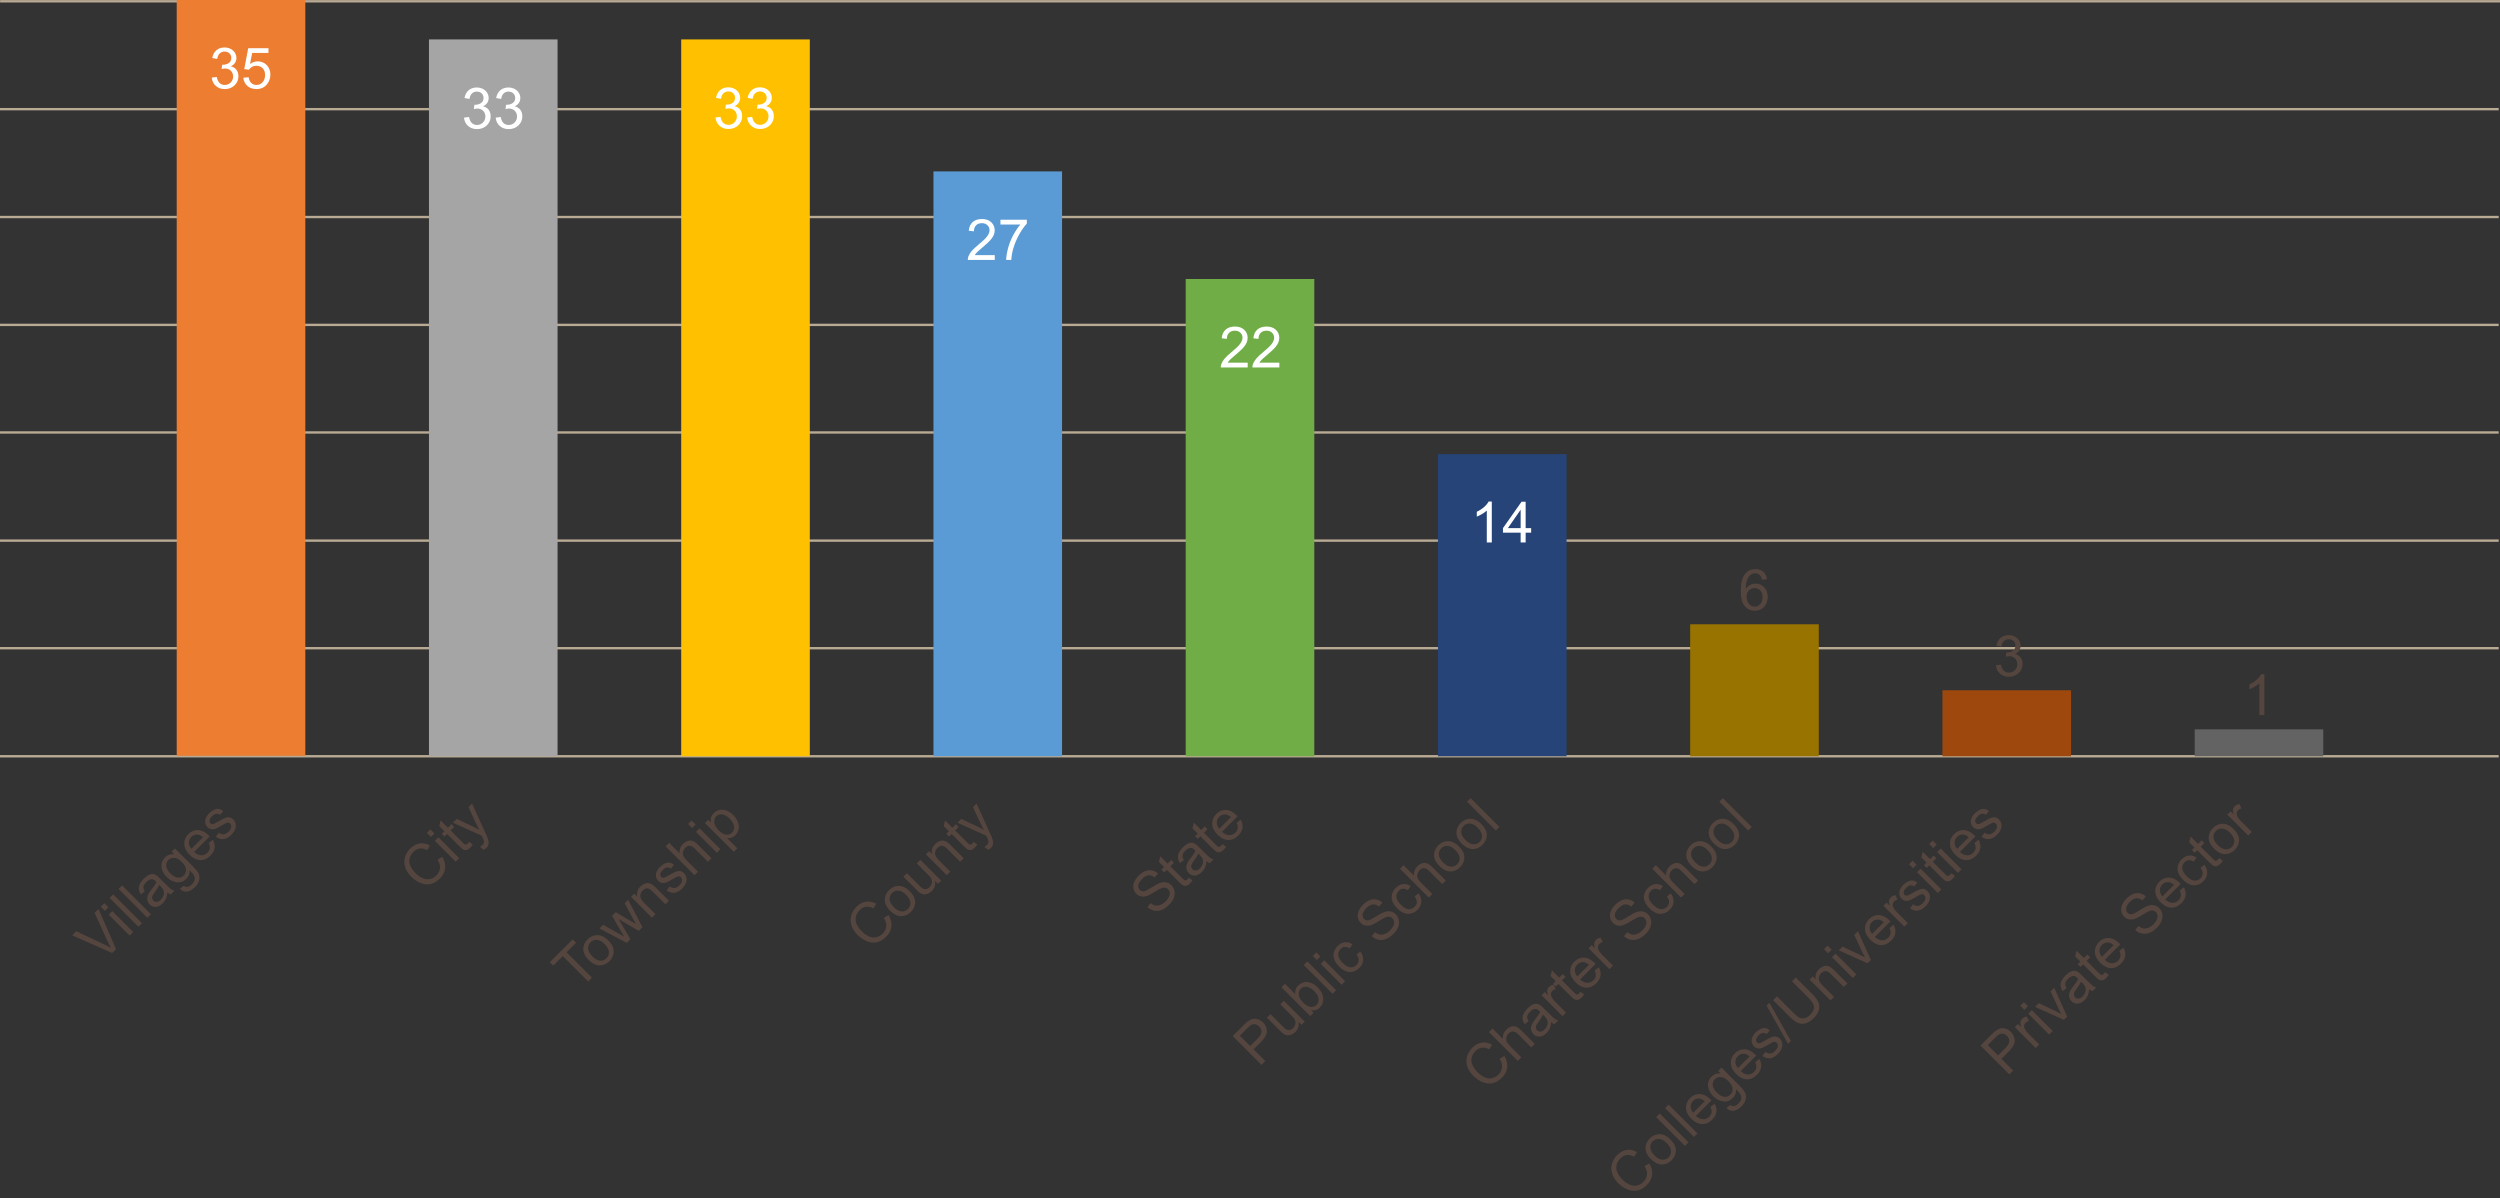 <?xml version="1.0" encoding="UTF-8"?>
<svg id="Layer_1" xmlns="http://www.w3.org/2000/svg" version="1.1" viewBox="0 0 527.044 252.663">
  <rect x="0" y="0" width="527.044" height="252.663" fill="#333333" stroke="none"/>
  <!-- Generator: Adobe Illustrator 29.2.1, SVG Export Plug-In . SVG Version: 2.1.0 Build 116)  -->
  <g id="BKG_Lines">
    <path d="M-.255,45.752h527.024M-.255,68.492h527.024M-.255,91.172h527.024M-.255,113.972h527.024M-.255,136.652h527.024M-.255,159.433h527.024" fill="none" stroke="#b9aa93" stroke-miterlimit="10" stroke-width=".5"/>
    <line x1="-.255" y1="23.012" x2="526.769" y2="23.012" fill="none" stroke="#b9aa93" stroke-miterlimit="10" stroke-width=".5"/>
    <line x1=".02" y1=".272" x2="527.044" y2=".272" fill="none" stroke="#b9aa93" stroke-miterlimit="10" stroke-width=".5"/>
  </g>
  <rect x="37.255" width="27.111" height="159.333" fill="#ed7d31"/>
  <rect x="87.045" y="54.846" width="27.111" height="104.586" display="none" fill="#ed7d31"/>
  <rect x="141.267" y="59.394" width="27.111" height="100.039" display="none" fill="#a5a5a5"/>
  <rect x="196.789" y="36.136" width="27.111" height="123.296" fill="#5b9bd5"/>
  <rect x="249.711" y="68.488" width="27.111" height="90.944" display="none" fill="#5b9bd5"/>
  <rect x="303.145" y="95.74" width="27.111" height="63.693" fill="#264478"/>
  <rect x="356.323" y="131.609" width="27.111" height="27.825" fill="#997300"/>
  <rect x="409.501" y="145.521" width="27.111" height="13.912" fill="#9e480e"/>
  <rect x="462.679" y="153.762" width="27.111" height="5.67" fill="#636363"/>
  <rect x="90.433" y="8.312" width="27.111" height="151.121" fill="#a5a5a5"/>
  <rect x="143.611" y="8.312" width="27.111" height="151.121" fill="#ffc000"/>
  <rect x="249.967" y="58.817" width="27.111" height="100.615" fill="#70ad47"/>
  <g>
    <path d="M92.234,181.234l1.007-.601c.491.829.692,1.635.601,2.419-.091.785-.453,1.493-1.086,2.126-.654.654-1.32,1.054-1.996,1.197-.678.144-1.375.07-2.094-.222-.721-.292-1.37-.727-1.95-1.307-.633-.633-1.063-1.305-1.292-2.018-.229-.712-.244-1.414-.043-2.104.203-.69.571-1.304,1.107-1.84.607-.607,1.273-.964,1.997-1.069s1.446.042,2.171.439l-.605.978c-.582-.301-1.109-.418-1.578-.352-.47.066-.907.302-1.313.708-.467.467-.745.969-.835,1.506s-.01,1.058.24,1.562c.25.504.575.957.976,1.357.517.517,1.043.893,1.579,1.127.535.235,1.058.289,1.566.162.508-.127.947-.375,1.317-.746.45-.45.701-.961.754-1.533.052-.572-.122-1.168-.522-1.79Z" fill="#55453f"/>
    <path d="M90.85,176.445l-.857-.857.746-.746.857.857-.746.746ZM96.066,181.661l-4.399-4.4.746-.746,4.399,4.4-.746.746Z" fill="#55453f"/>
    <path d="M98.909,177.485l.767.551c-.166.254-.332.464-.497.63-.271.271-.523.438-.759.501-.234.063-.451.056-.652-.023-.2-.079-.523-.342-.971-.79l-2.531-2.531-.547.547-.58-.58.547-.547-1.09-1.09.294-1.189,1.537,1.537.749-.75.58.58-.749.75,2.573,2.573c.212.212.361.336.449.371.086.034.178.04.273.017.095-.024.197-.091.309-.201.082-.083.182-.202.298-.356Z" fill="#55453f"/>
    <path d="M101.967,179.15l-.783-.617c.207-.119.371-.239.493-.36.166-.166.271-.326.315-.481.043-.154.048-.313.012-.476-.027-.122-.137-.382-.327-.783-.028-.055-.065-.138-.116-.249l-6.078-2.738.805-.804,3.463,1.632c.442.205.889.438,1.338.7-.256-.428-.488-.865-.695-1.309l-1.624-3.505.745-.746,2.801,6.148c.305.663.498,1.135.58,1.417.113.378.143.71.086.996s-.204.547-.441.785c-.145.144-.334.273-.572.389Z" fill="#55453f"/>
  </g>
  <g>
    <path d="M186.318,193.506l1.006-.601c.492.829.692,1.635.602,2.42-.092.784-.453,1.493-1.086,2.125-.654.655-1.32,1.054-1.997,1.197s-1.374.07-2.095-.221c-.719-.292-1.369-.728-1.949-1.308-.633-.633-1.062-1.305-1.293-2.018-.229-.712-.242-1.414-.041-2.105.202-.69.57-1.304,1.106-1.84.607-.607,1.273-.964,1.997-1.068.724-.105,1.447.041,2.172.439l-.605.978c-.584-.301-1.109-.418-1.579-.352s-.907.303-1.313.708c-.467.467-.744.969-.834,1.506-.091.538-.01,1.059.24,1.562s.574.956.975,1.356c.518.517,1.043.893,1.579,1.127.536.234,1.058.289,1.565.162.509-.127.948-.375,1.318-.746.45-.45.701-.961.754-1.533s-.121-1.168-.521-1.79Z" fill="#55453f"/>
    <path d="M187.668,192.015c-.814-.814-1.191-1.645-1.131-2.49.053-.704.352-1.328.896-1.873.604-.604,1.298-.901,2.077-.888.781.012,1.521.368,2.219,1.066.566.566.928,1.097,1.082,1.591.154.494.159.993.014,1.498-.145.504-.408.948-.793,1.332-.615.616-1.311.916-2.086.901s-1.533-.394-2.277-1.137ZM188.435,191.248c.562.563,1.107.863,1.635.897.525.035.975-.135,1.348-.508.371-.37.537-.819.502-1.347-.037-.527-.343-1.08-.92-1.657-.545-.544-1.08-.833-1.607-.866-.528-.033-.976.134-1.343.501-.373.373-.543.822-.51,1.347.033.525.331,1.069.896,1.632Z" fill="#55453f"/>
    <path d="M197.749,186.335l-.646-.646c.155.839-.062,1.554-.65,2.143-.259.259-.552.452-.876.578-.325.125-.617.168-.877.126-.26-.041-.521-.149-.783-.323-.176-.115-.424-.333-.741-.65l-2.726-2.726.746-.746,2.439,2.44c.39.39.667.637.833.742.243.149.497.204.761.164s.507-.172.73-.396.377-.491.458-.802c.081-.311.064-.605-.052-.884s-.361-.606-.737-.982l-2.357-2.357.745-.746,4.4,4.4-.667.667Z" fill="#55453f"/>
    <path d="M199.584,184.499l-4.399-4.4.671-.671.626.625c-.161-.806.064-1.515.675-2.125.266-.265.557-.461.875-.588.317-.127.608-.168.874-.125.265.044.526.151.782.319.166.111.422.338.768.684l2.705,2.706-.746.746-2.677-2.677c-.304-.304-.56-.502-.769-.594-.209-.093-.432-.11-.669-.052-.237.059-.456.187-.654.386-.317.317-.491.692-.521,1.125-.029.433.238.931.803,1.494l2.402,2.403-.746.746Z" fill="#55453f"/>
    <path d="M205.264,177.485l.767.551c-.166.254-.332.464-.497.63-.271.271-.523.438-.759.501-.234.063-.451.056-.652-.023-.2-.079-.523-.342-.971-.79l-2.531-2.531-.547.547-.58-.58.547-.547-1.09-1.09.294-1.189,1.537,1.537.749-.75.58.58-.749.75,2.573,2.573c.212.212.361.336.449.371.086.034.178.04.273.017.095-.024.197-.091.309-.201.082-.083.182-.202.298-.356Z" fill="#55453f"/>
    <path d="M208.322,179.15l-.783-.617c.207-.119.371-.239.493-.36.166-.166.271-.326.315-.481.043-.154.048-.313.012-.476-.027-.122-.137-.382-.327-.783-.028-.055-.065-.138-.116-.249l-6.078-2.738.805-.804,3.463,1.632c.442.205.889.438,1.338.7-.256-.428-.488-.865-.695-1.309l-1.624-3.505.745-.746,2.801,6.148c.305.663.498,1.135.58,1.417.113.378.143.71.086.996s-.204.547-.441.785c-.145.144-.334.273-.572.389Z" fill="#55453f"/>
  </g>
  <g>
    <path d="M241.884,191.219l.691-.824c.34.268.674.433.998.497.326.063.688.017,1.084-.139.396-.156.768-.407,1.113-.752.307-.307.531-.623.676-.949.143-.326.193-.626.148-.899s-.16-.504-.348-.692c-.191-.191-.412-.302-.666-.333-.252-.032-.555.031-.904.188-.227.099-.686.361-1.377.785-.693.424-1.209.688-1.553.793-.441.138-.846.166-1.215.083-.367-.083-.689-.264-.969-.543-.307-.306-.506-.68-.598-1.121-.094-.44-.041-.897.154-1.369.198-.473.499-.914.909-1.322.449-.45.92-.774,1.408-.973.488-.199.967-.25,1.434-.153s.885.316,1.256.659l-.713.829c-.426-.343-.855-.493-1.291-.45s-.887.297-1.354.764c-.486.486-.75.93-.795,1.331-.043.4.059.726.311.978.219.218.477.319.775.302.295-.014.844-.273,1.645-.779s1.379-.824,1.732-.957c.516-.19.984-.245,1.402-.164s.791.285,1.117.611c.322.323.535.721.635,1.191.102.471.059.959-.131,1.464-.188.505-.498.975-.932,1.409-.549.55-1.09.93-1.621,1.142-.533.211-1.064.262-1.598.151-.533-.111-1.008-.363-1.426-.758Z" fill="#55453f"/>
    <path d="M250.634,185.038l.768.551c-.166.254-.332.464-.498.63-.27.271-.523.438-.758.501s-.453.056-.652-.023c-.201-.079-.525-.342-.973-.789l-2.531-2.531-.547.547-.58-.58.547-.547-1.09-1.09.295-1.189,1.537,1.537.75-.75.58.58-.75.75,2.572,2.573c.213.212.363.336.451.371.086.035.178.04.273.017.094-.023.197-.09.307-.201.084-.083.184-.202.299-.356Z" fill="#55453f"/>
    <path d="M254.359,181.562c-.041.511-.141.943-.299,1.295-.16.352-.385.675-.678.967-.484.483-.973.737-1.469.76s-.928-.149-1.295-.516c-.215-.215-.363-.461-.443-.737s-.096-.548-.043-.814c.051-.267.146-.527.291-.781.107-.185.291-.443.551-.774.531-.674.889-1.203,1.074-1.587-.1-.105-.164-.171-.191-.199-.303-.304-.588-.447-.854-.431-.359.022-.727.221-1.102.597-.352.351-.549.671-.594.961-.043.29.051.631.283,1.023l-.828.63c-.248-.378-.391-.74-.43-1.083-.041-.344.031-.711.215-1.102s.465-.775.844-1.154c.375-.375.725-.637,1.047-.783.324-.146.607-.208.854-.184.244.023.49.115.738.275.152.102.395.319.725.651l.994.994c.693.693,1.148,1.116,1.363,1.268.217.152.455.265.717.34l-.777.779c-.232-.078-.463-.208-.693-.394ZM252.633,179.958c-.16.381-.473.881-.938,1.5-.262.351-.428.617-.5.8-.072.182-.09.361-.053.536.037.176.121.328.252.458.197.199.439.289.723.271.281-.018.568-.172.859-.462.287-.287.479-.605.578-.955.098-.35.09-.686-.023-1.009-.088-.249-.297-.537-.625-.866l-.273-.273Z" fill="#55453f"/>
    <path d="M257.713,177.961l.766.551c-.166.254-.332.464-.498.63-.27.271-.523.438-.758.501-.234.063-.451.056-.652-.023-.201-.079-.523-.342-.971-.789l-2.531-2.531-.547.547-.58-.58.547-.547-1.09-1.09.293-1.189,1.537,1.537.75-.75.58.58-.75.75,2.574,2.573c.211.212.361.336.449.371.086.034.178.04.273.017.094-.024.197-.091.309-.201.082-.083.182-.202.299-.356Z" fill="#55453f"/>
    <path d="M260.703,173.47l.865-.675c.33.572.453,1.146.373,1.724s-.375,1.122-.887,1.633c-.643.644-1.352.956-2.125.936s-1.518-.387-2.232-1.102c-.74-.74-1.125-1.505-1.152-2.295-.027-.79.262-1.489.871-2.097.588-.588,1.268-.869,2.041-.841s1.523.405,2.25,1.131c.045.044.109.112.195.204l-3.281,3.281c.512.456,1.018.689,1.52.7.504.011.939-.167,1.307-.535.273-.273.434-.579.484-.916.049-.337-.027-.72-.229-1.148ZM257.049,174.713l2.457-2.457c-.402-.337-.775-.521-1.115-.551-.523-.049-.975.115-1.354.493-.344.343-.516.746-.521,1.208-.004.463.174.898.533,1.307Z" fill="#55453f"/>
  </g>
  <g>
    <path d="M123.992,206.914l-5.357-5.357-2.002,2.001-.716-.716,4.814-4.814.716.716-2.009,2.009,5.357,5.357-.804.804Z" fill="#55453f"/>
    <path d="M124.116,202.389c-.814-.814-1.192-1.645-1.132-2.49.053-.704.352-1.329.896-1.873.604-.605,1.298-.901,2.078-.889.78.012,1.521.368,2.219,1.066.566.566.927,1.097,1.081,1.591.154.494.16.993.015,1.498s-.409.948-.794,1.333c-.615.616-1.311.916-2.086.9-.774-.015-1.533-.394-2.276-1.137ZM124.883,201.623c.563.563,1.107.863,1.635.897.525.035.976-.135,1.348-.507.371-.371.537-.819.502-1.347-.036-.527-.342-1.08-.92-1.657-.544-.544-1.08-.833-1.607-.865-.527-.034-.975.133-1.343.501-.372.373-.542.822-.509,1.346.033.525.331,1.069.895,1.632Z" fill="#55453f"/>
    <path d="M132.125,198.781l-5.746-3.053.771-.771,3.239,1.839,1.206.684c-.036-.058-.263-.437-.68-1.136l-1.876-3.277.766-.767,3.211,1.894,1.061.621-.596-1.102-1.79-3.298.726-.725,3.023,5.776-.774.774-3.335-1.935-.92-.58,2.494,4.276-.779.779Z" fill="#55453f"/>
    <path d="M137.441,193.465l-4.4-4.4.671-.671.626.625c-.16-.807.064-1.515.675-2.125.265-.265.558-.461.874-.588.318-.127.609-.168.875-.125.265.044.525.151.783.319.165.111.421.338.766.684l2.706,2.706-.746.746-2.677-2.677c-.304-.304-.56-.502-.768-.594-.209-.093-.432-.11-.67-.052-.237.059-.455.187-.654.386-.318.318-.491.692-.52,1.125-.029.433.238.931.801,1.494l2.403,2.403-.745.746Z" fill="#55453f"/>
    <path d="M140.549,187.731l.621-.853c.337.254.679.365,1.025.333s.689-.218,1.029-.557c.343-.343.527-.667.553-.972.027-.305-.055-.552-.242-.739-.168-.168-.374-.228-.617-.178-.168.036-.507.206-1.015.51-.685.409-1.185.668-1.495.779-.312.11-.613.131-.9.062-.287-.069-.538-.211-.754-.427-.195-.196-.332-.422-.41-.679-.077-.257-.094-.518-.049-.783.029-.202.115-.432.256-.692.142-.26.326-.504.556-.733.345-.345.698-.599,1.058-.76.361-.162.689-.22.982-.174.295.045.607.187.939.425l-.631.828c-.26-.193-.532-.274-.818-.242-.285.032-.573.193-.863.483-.342.342-.53.644-.563.903s.026.465.179.617c.096.097.213.153.352.17.141.019.303-.01.484-.087.103-.046.386-.203.85-.468.668-.386,1.152-.639,1.45-.758s.593-.152.883-.1c.29.053.562.206.816.46.249.249.409.555.484.92s.035.743-.118,1.137c-.152.394-.402.763-.748,1.108-.571.572-1.126.888-1.663.951-.538.062-1.081-.099-1.63-.483Z" fill="#55453f"/>
    <path d="M146.402,184.503l-6.074-6.074.746-.746,2.18,2.179c-.055-.751.182-1.392.713-1.922.326-.326.672-.545,1.042-.657.368-.112.718-.106,1.048.017s.711.4,1.141.831l2.789,2.789-.746.746-2.788-2.789c-.372-.373-.726-.563-1.057-.571-.331-.009-.646.135-.94.431-.221.221-.371.486-.451.795-.08.31-.064.604.049.883.114.279.344.591.688.936l2.407,2.407-.746.746Z" fill="#55453f"/>
    <path d="M145.91,174.564l-.857-.857.745-.746.857.857-.745.746ZM151.126,179.78l-4.399-4.4.745-.746,4.399,4.4-.745.746Z" fill="#55453f"/>
    <path d="M154.693,179.585l-6.086-6.086.68-.68.571.572c-.063-.384-.051-.732.039-1.046s.278-.614.565-.901c.375-.375.804-.61,1.285-.705.48-.094.97-.038,1.469.168.498.206.957.519,1.377.938.449.45.775.937.974,1.458s.24,1.033.124,1.533c-.115.5-.344.92-.684,1.26-.248.249-.523.419-.826.512-.303.092-.598.122-.885.089l2.142,2.142-.745.746ZM151.507,175.048c.566.566,1.1.87,1.599.912.501.042.914-.101,1.24-.427.331-.332.475-.755.431-1.272-.045-.517-.36-1.069-.949-1.657-.561-.561-1.096-.865-1.605-.914-.51-.048-.925.088-1.245.408-.318.318-.45.747-.397,1.289.052.542.362,1.095.928,1.661Z" fill="#55453f"/>
  </g>
  <g>
    <path d="M316.141,223.217l1.006-.601c.492.829.692,1.635.602,2.42-.092.784-.453,1.493-1.086,2.125-.654.655-1.32,1.054-1.997,1.197s-1.374.07-2.095-.221c-.719-.292-1.369-.728-1.949-1.308-.633-.633-1.062-1.305-1.293-2.018-.229-.712-.242-1.414-.041-2.105.202-.69.57-1.304,1.106-1.84.607-.607,1.273-.964,1.997-1.068.724-.105,1.447.041,2.172.439l-.605.978c-.584-.301-1.109-.418-1.579-.352s-.907.303-1.313.708c-.467.467-.744.969-.834,1.506s-.01,1.059.24,1.562.574.956.975,1.356c.518.517,1.043.893,1.579,1.127.536.234,1.058.289,1.566.161.508-.127.947-.375,1.317-.745.45-.45.701-.961.754-1.533.053-.572-.121-1.168-.521-1.79Z" fill="#55453f"/>
    <path d="M319.969,223.648l-6.074-6.074.746-.746,2.18,2.179c-.056-.751.182-1.392.712-1.922.326-.326.673-.545,1.042-.657.369-.112.719-.106,1.049.017s.71.4,1.141.831l2.789,2.789-.746.746-2.789-2.789c-.372-.373-.725-.563-1.056-.572-.331-.008-.646.135-.94.431-.221.221-.371.486-.452.795-.08.31-.063.604.05.883.113.279.343.591.688.936l2.408,2.407-.746.746Z" fill="#55453f"/>
    <path d="M327.016,215.515c-.041.511-.141.943-.3,1.295s-.385.675-.677.967c-.484.483-.974.737-1.47.76-.495.023-.927-.149-1.294-.516-.216-.215-.363-.461-.443-.737s-.096-.548-.044-.814c.051-.267.148-.527.292-.781.107-.185.291-.443.551-.775.531-.674.889-1.203,1.073-1.586-.099-.105-.163-.171-.19-.199-.304-.304-.588-.448-.854-.431-.359.022-.727.221-1.102.596-.352.351-.549.671-.593.961-.044.291.05.631.281,1.023l-.828.63c-.247-.378-.39-.74-.429-1.083-.041-.344.031-.711.215-1.102.184-.391.465-.775.844-1.154.375-.375.725-.637,1.047-.783.324-.146.607-.208.853-.184.244.023.491.115.739.275.152.102.395.319.726.65l.994.994c.693.693,1.147,1.116,1.362,1.268.216.152.455.265.717.34l-.778.779c-.231-.078-.462-.208-.692-.394ZM325.289,213.912c-.159.381-.472.881-.937,1.5-.262.351-.429.618-.501.8-.071.182-.089.361-.052.536s.121.328.251.458c.198.199.439.289.723.271.283-.019.569-.172.86-.462.287-.287.479-.605.577-.955.099-.35.091-.686-.022-1.009-.088-.249-.297-.537-.626-.866l-.273-.273Z" fill="#55453f"/>
    <path d="M329.399,214.218l-4.4-4.4.672-.671.667.667c-.142-.483-.188-.847-.144-1.092.046-.244.156-.454.33-.627.251-.251.586-.427,1.006-.526l.436.949c-.289.075-.526.203-.709.385-.162.163-.26.359-.292.586-.031.228.013.457.131.686.183.348.431.68.745.995l2.305,2.304-.746.746Z" fill="#55453f"/>
    <path d="M333.194,209.089l.767.551c-.165.254-.331.464-.497.63-.271.271-.523.438-.758.501-.235.063-.453.056-.652-.023-.201-.079-.525-.342-.973-.789l-2.531-2.531-.547.547-.58-.58.547-.547-1.09-1.09.295-1.189,1.537,1.537.75-.75.58.58-.75.75,2.572,2.573c.213.212.363.336.449.371.088.034.179.04.273.017.096-.024.199-.091.309-.201.084-.083.183-.202.299-.356Z" fill="#55453f"/>
    <path d="M336.186,204.598l.865-.675c.328.572.453,1.146.373,1.724s-.375,1.122-.887,1.632c-.644.644-1.352.956-2.125.937s-1.518-.387-2.233-1.102c-.74-.74-1.124-1.505-1.151-2.295s.262-1.489.869-2.097c.589-.588,1.27-.869,2.043-.841.773.028,1.523.405,2.25,1.131.044.044.109.112.195.203l-3.282,3.282c.511.456,1.019.689,1.521.7.503.011.938-.167,1.305-.535.273-.273.436-.579.485-.916.05-.337-.026-.72-.228-1.148ZM332.532,205.841l2.457-2.457c-.404-.337-.775-.521-1.115-.551-.525-.049-.977.115-1.354.493-.343.343-.517.746-.521,1.208-.004.463.174.898.533,1.307Z" fill="#55453f"/>
    <path d="M339.301,204.316l-4.4-4.4.672-.671.666.667c-.141-.483-.188-.848-.143-1.092.046-.244.156-.454.33-.627.251-.251.586-.427,1.006-.526l.436.949c-.29.075-.526.203-.709.385-.162.163-.26.359-.292.586-.032.228.013.457.131.686.183.348.431.68.745.995l2.305,2.304-.746.746Z" fill="#55453f"/>
    <path d="M342.363,197.351l.692-.824c.34.268.672.433.998.497.326.063.688.017,1.084-.139s.768-.407,1.112-.752c.307-.307.531-.623.675-.949.145-.326.193-.626.149-.899-.044-.274-.16-.505-.348-.692-.19-.191-.413-.301-.665-.333-.253-.032-.555.031-.906.188-.227.1-.686.361-1.377.786-.691.423-1.209.688-1.552.793-.442.138-.847.166-1.214.083-.367-.083-.69-.264-.97-.543-.306-.306-.506-.68-.599-1.121-.092-.44-.04-.897.156-1.369.195-.473.498-.913.906-1.322.451-.45.92-.774,1.409-.973s.967-.25,1.434-.153.886.316,1.255.659l-.712.829c-.426-.343-.856-.493-1.291-.449-.435.042-.886.297-1.353.764-.486.486-.752.93-.795,1.33-.045.4.059.726.311.978.218.218.477.319.774.302.296-.013.844-.273,1.646-.779.801-.505,1.377-.824,1.73-.957.518-.19.984-.245,1.403-.164s.79.286,1.116.611c.323.323.535.72.637,1.191.101.471.057.959-.131,1.465-.188.505-.499.975-.933,1.409-.55.549-1.091.93-1.622,1.142-.531.211-1.064.261-1.598.151s-1.008-.363-1.425-.758Z" fill="#55453f"/>
    <path d="M351.412,188.982l.829-.638c.426.586.615,1.187.571,1.802-.044.616-.306,1.165-.787,1.646-.603.602-1.282.889-2.043.861-.759-.028-1.507-.409-2.241-1.144-.475-.475-.812-.969-1.011-1.483-.199-.514-.227-1.021-.083-1.521s.404-.939.783-1.317c.479-.478.989-.748,1.535-.81.545-.062,1.083.086,1.613.445l-.613.837c-.364-.226-.709-.327-1.033-.3s-.611.164-.859.413c-.376.375-.547.815-.512,1.319.034.504.343,1.047.926,1.63.591.591,1.134.907,1.629.949.494.041.924-.12,1.288-.485.292-.292.447-.627.464-1.002s-.135-.776-.456-1.202Z" fill="#55453f"/>
    <path d="M354.395,189.222l-6.074-6.074.746-.746,2.18,2.179c-.056-.751.182-1.392.712-1.922.326-.326.673-.545,1.042-.657.369-.112.719-.106,1.049.017s.71.4,1.141.831l2.789,2.789-.746.746-2.789-2.789c-.372-.373-.725-.563-1.056-.572s-.646.135-.94.431c-.221.221-.371.486-.452.795-.079.309-.063.604.05.882.113.279.343.591.688.937l2.408,2.407-.746.746Z" fill="#55453f"/>
    <path d="M356.636,182.581c-.814-.814-1.192-1.645-1.131-2.49.053-.704.351-1.328.896-1.873.604-.604,1.297-.901,2.077-.888.78.012,1.521.368,2.219,1.066.566.566.927,1.097,1.081,1.591.154.494.16.993.015,1.498s-.409.948-.793,1.332c-.616.616-1.312.917-2.087.901-.774-.015-1.533-.394-2.276-1.137ZM357.403,181.814c.563.563,1.107.863,1.635.897.525.035.976-.135,1.349-.508.37-.37.536-.819.501-1.347-.036-.527-.342-1.08-.92-1.657-.544-.544-1.08-.833-1.607-.866s-.975.134-1.342.501c-.373.373-.543.822-.51,1.347.033.525.331,1.069.895,1.632Z" fill="#55453f"/>
    <path d="M361.356,177.861c-.814-.814-1.192-1.645-1.132-2.49.053-.704.351-1.329.896-1.873.604-.605,1.297-.901,2.078-.889.779.012,1.52.368,2.219,1.066.566.566.926,1.097,1.081,1.591.154.494.159.993.015,1.498-.146.504-.41.948-.794,1.333-.616.616-1.312.916-2.087.901-.773-.016-1.533-.395-2.275-1.138ZM362.122,177.095c.563.563,1.108.862,1.635.897s.977-.135,1.349-.507c.37-.37.537-.819.501-1.347-.035-.527-.342-1.08-.92-1.657-.543-.544-1.079-.833-1.607-.865-.527-.034-.975.133-1.342.501-.373.373-.543.822-.51,1.346.033.525.331,1.069.895,1.633Z" fill="#55453f"/>
    <path d="M368.536,175.082l-6.074-6.074.746-.746,6.074,6.074-.746.746Z" fill="#55453f"/>
  </g>
  <g>
    <path d="M23.64,200.91l-8.428-3.72.87-.87,5.991,2.833c.48.227.918.452,1.312.676-.236-.426-.459-.866-.666-1.322l-2.771-6.053.82-.82,3.695,8.452-.824.824Z" fill="#55453f"/>
    <path d="M22.103,192.015l-.857-.857.745-.746.857.857-.745.746ZM27.319,197.231l-4.399-4.4.745-.746,4.399,4.4-.745.746Z" fill="#55453f"/>
    <path d="M29.183,195.367l-6.074-6.074.746-.746,6.074,6.074-.746.746Z" fill="#55453f"/>
    <path d="M31.068,193.482l-6.073-6.074.745-.746,6.074,6.074-.746.746Z" fill="#55453f"/>
    <path d="M35.299,188.166c-.041.511-.141.943-.301,1.295-.158.352-.384.674-.677.967-.483.483-.974.737-1.469.76-.496.023-.928-.148-1.295-.516-.216-.215-.363-.461-.443-.737s-.095-.548-.044-.814c.052-.267.148-.527.293-.781.107-.185.291-.443.551-.775.53-.674.889-1.203,1.073-1.587-.1-.104-.163-.171-.19-.199-.305-.304-.589-.448-.854-.431-.359.022-.727.221-1.103.596-.351.351-.548.671-.593.961-.043.29.051.631.281,1.023l-.828.63c-.246-.379-.389-.74-.429-1.083-.04-.344.032-.711.216-1.103.184-.391.465-.775.843-1.153.376-.376.726-.637,1.048-.784.324-.146.607-.208.852-.184.245.023.491.115.74.275.151.103.394.319.725.651l.994.994c.693.693,1.148,1.116,1.363,1.268.216.152.455.266.717.34l-.779.779c-.231-.078-.462-.208-.691-.394ZM33.571,186.562c-.16.382-.472.881-.937,1.5-.262.351-.43.618-.501.8s-.089.361-.052.537c.037.175.121.328.25.458.199.199.439.289.724.271.282-.018.569-.172.859-.462.287-.287.479-.606.578-.955s.091-.686-.022-1.009c-.088-.249-.297-.537-.626-.866l-.273-.273Z" fill="#55453f"/>
    <path d="M37.918,187.362l.832-.618c.254.193.502.272.742.236.322-.047.645-.23.965-.551.346-.345.543-.681.593-1.006.05-.326-.017-.646-.198-.961-.114-.191-.415-.528-.904-1.011.059.709-.156,1.308-.642,1.793-.604.605-1.292.855-2.06.75-.768-.104-1.457-.462-2.067-1.073-.419-.419-.731-.883-.935-1.39-.203-.507-.256-1.001-.161-1.483s.337-.917.728-1.307c.52-.52,1.156-.737,1.914-.655l-.53-.53.688-.688,3.804,3.803c.685.685,1.1,1.24,1.247,1.666.146.425.151.873.015,1.34-.138.468-.427.923-.869,1.365-.524.525-1.066.831-1.625.918-.561.087-1.071-.113-1.535-.599ZM35.891,184.101c.577.577,1.112.884,1.607.92.494.036.915-.119,1.26-.464.343-.342.498-.762.466-1.258-.031-.496-.329-1.025-.893-1.589-.539-.539-1.064-.825-1.576-.86-.514-.034-.938.117-1.275.454-.33.331-.478.748-.44,1.25.037.501.321,1.017.852,1.547Z" fill="#55453f"/>
    <path d="M44.004,177.712l.865-.675c.329.572.453,1.146.373,1.724s-.375,1.122-.886,1.632c-.644.644-1.353.956-2.126.937s-1.518-.387-2.232-1.102c-.74-.74-1.125-1.505-1.152-2.295s.262-1.489.87-2.097c.589-.588,1.269-.869,2.042-.841.773.028,1.523.405,2.25,1.131.045.044.109.112.195.203l-3.281,3.282c.511.456,1.018.689,1.52.7.504.011.938-.167,1.306-.535.273-.273.435-.579.485-.916.049-.337-.027-.72-.229-1.148ZM40.349,178.956l2.457-2.457c-.403-.337-.775-.521-1.115-.551-.524-.049-.976.115-1.354.493-.344.343-.517.746-.521,1.208-.004.463.174.898.533,1.307Z" fill="#55453f"/>
    <path d="M45.515,176.407l.622-.853c.337.254.679.365,1.025.333.347-.031.69-.217,1.03-.557.342-.342.526-.667.553-.972.025-.305-.055-.552-.242-.739-.169-.168-.375-.228-.618-.178-.169.036-.507.206-1.015.51-.686.409-1.184.668-1.496.779-.312.11-.611.131-.898.062s-.539-.211-.755-.427c-.196-.196-.333-.422-.409-.679-.078-.257-.095-.518-.051-.783.031-.202.117-.433.258-.692.141-.259.326-.504.555-.733.346-.345.698-.599,1.059-.761.36-.161.688-.219.982-.173.294.045.606.187.938.425l-.629.828c-.26-.193-.533-.274-.818-.242-.286.032-.574.193-.864.483-.343.342-.53.644-.563.903-.033.26.026.465.178.617.098.097.215.153.354.17.141.02.302-.009.484-.087.102-.047.385-.203.849-.468.669-.387,1.151-.639,1.45-.758.299-.119.593-.152.883-.099s.562.206.816.46c.248.249.41.555.484.92s.035.743-.117,1.137c-.154.394-.403.763-.748,1.108-.572.572-1.127.888-1.664.951-.537.062-1.08-.099-1.631-.483Z" fill="#55453f"/>
  </g>
  <g>
    <path d="M265.942,224.498l-6.074-6.074,2.291-2.291c.404-.403.73-.692.982-.867.348-.249.693-.404,1.033-.465.342-.062.699-.03,1.073.099.374.128.712.343,1.013.644.518.517.789,1.118.818,1.805.029.686-.385,1.459-1.244,2.318l-1.559,1.558,2.47,2.469-.804.804ZM263.559,220.508l1.57-1.57c.52-.52.792-.985.816-1.396.025-.412-.138-.792-.488-1.144-.254-.254-.537-.407-.846-.459-.31-.053-.598-.003-.865.149-.172.099-.439.331-.805.696l-1.554,1.554,2.171,2.171Z" fill="#55453f"/>
    <path d="M274.39,216.049l-.646-.646c.154.84-.062,1.554-.65,2.143-.26.26-.552.452-.876.578-.325.125-.617.168-.877.126s-.521-.149-.783-.323c-.176-.116-.424-.333-.741-.65l-2.726-2.726.745-.746,2.44,2.44c.389.39.666.637.833.742.243.149.496.204.76.164.265-.041.507-.172.731-.396.224-.224.377-.491.457-.802.082-.311.064-.605-.051-.885-.116-.279-.362-.606-.738-.981l-2.357-2.357.746-.746,4.4,4.4-.667.667Z" fill="#55453f"/>
    <path d="M276.913,213.526l-.691.692-6.074-6.074.746-.746,2.166,2.167c-.08-.71.125-1.309.614-1.798.271-.271.581-.472.933-.605.351-.132.703-.178,1.056-.136.354.041.714.157,1.081.348.367.19.711.444,1.028.762.754.754,1.149,1.523,1.188,2.308.039.784-.203,1.438-.725,1.96-.52.519-1.144.71-1.873.571l.551.551ZM274.672,211.301c.528.528.981.837,1.358.928.619.149,1.129.023,1.529-.377.326-.326.467-.749.421-1.27-.046-.521-.349-1.062-.909-1.622-.574-.575-1.113-.884-1.613-.93-.502-.045-.914.093-1.237.417-.326.326-.466.75-.421,1.27s.336,1.049.872,1.584Z" fill="#55453f"/>
    <path d="M280.928,209.512l-6.074-6.074.746-.746,6.074,6.074-.746.746Z" fill="#55453f"/>
    <path d="M277.618,202.389l-.857-.857.746-.746.857.857-.746.746ZM282.835,207.606l-4.4-4.4.746-.746,4.399,4.4-.745.746Z" fill="#55453f"/>
    <path d="M285.974,201.242l.829-.638c.426.586.615,1.187.571,1.802-.044.616-.306,1.165-.786,1.645-.604.603-1.283.89-2.044.862-.759-.028-1.507-.409-2.241-1.144-.475-.475-.812-.969-1.011-1.483-.199-.514-.227-1.021-.083-1.521s.404-.939.783-1.317c.479-.478.989-.748,1.535-.81.545-.062,1.083.086,1.613.445l-.613.837c-.364-.226-.709-.327-1.033-.3s-.611.164-.859.413c-.376.375-.547.815-.512,1.319.034.504.343,1.047.926,1.63.591.591,1.134.907,1.629.949.494.041.924-.12,1.288-.485.292-.292.447-.627.464-1.002s-.135-.776-.456-1.202Z" fill="#55453f"/>
    <path d="M289.185,197.351l.692-.824c.34.268.672.433.998.497.326.063.688.017,1.084-.139s.768-.407,1.112-.752c.307-.307.531-.623.675-.949.145-.326.193-.626.149-.899-.044-.274-.16-.505-.348-.692-.19-.191-.413-.301-.665-.333-.253-.032-.555.031-.906.188-.227.1-.686.361-1.377.786-.691.423-1.209.688-1.552.793-.442.138-.847.166-1.214.083-.367-.083-.69-.264-.97-.543-.306-.306-.506-.68-.599-1.121-.092-.44-.04-.897.156-1.369.195-.473.498-.913.906-1.322.451-.45.92-.774,1.409-.973s.967-.25,1.434-.153.886.316,1.255.659l-.712.829c-.426-.343-.856-.493-1.291-.449-.435.042-.886.297-1.353.764-.486.486-.752.93-.795,1.33-.045.4.059.726.311.978.218.218.477.319.774.302.296-.013.844-.273,1.646-.779.801-.505,1.377-.824,1.73-.957.518-.19.984-.245,1.403-.164s.79.286,1.116.611c.323.323.535.72.637,1.191.101.471.057.959-.131,1.465-.188.505-.499.975-.933,1.409-.55.549-1.091.93-1.622,1.142-.531.211-1.064.261-1.598.151s-1.008-.363-1.425-.758Z" fill="#55453f"/>
    <path d="M298.234,188.982l.829-.638c.426.586.615,1.187.571,1.802-.044.616-.306,1.165-.787,1.646-.603.602-1.282.889-2.043.861-.759-.028-1.507-.409-2.241-1.144-.475-.475-.812-.969-1.011-1.483-.199-.514-.227-1.021-.083-1.521s.404-.939.783-1.317c.479-.478.989-.748,1.535-.81.545-.062,1.083.086,1.613.445l-.613.837c-.364-.226-.709-.327-1.033-.3s-.611.164-.859.413c-.376.375-.547.815-.512,1.319.034.504.343,1.047.926,1.63.591.591,1.134.907,1.629.949.494.041.924-.12,1.288-.485.292-.292.447-.627.464-1.002s-.135-.776-.456-1.202Z" fill="#55453f"/>
    <path d="M301.218,189.222l-6.074-6.074.746-.746,2.18,2.179c-.056-.751.182-1.392.712-1.922.326-.326.673-.545,1.042-.657.369-.112.719-.106,1.049.017s.71.4,1.141.831l2.789,2.789-.746.746-2.789-2.789c-.372-.373-.725-.563-1.056-.572s-.646.135-.94.431c-.221.221-.371.486-.452.795-.079.309-.063.604.05.882.113.279.343.591.688.937l2.408,2.407-.746.746Z" fill="#55453f"/>
    <path d="M303.459,182.581c-.814-.814-1.192-1.645-1.131-2.49.053-.704.351-1.328.896-1.873.604-.604,1.297-.901,2.077-.888.78.012,1.521.368,2.219,1.066.566.566.927,1.097,1.081,1.591.154.494.16.993.015,1.498s-.409.948-.793,1.332c-.616.616-1.312.917-2.087.901-.774-.015-1.533-.394-2.276-1.137ZM304.225,181.814c.563.563,1.107.863,1.635.897.525.035.976-.135,1.349-.508.37-.37.536-.819.501-1.347-.036-.527-.342-1.08-.92-1.657-.544-.544-1.08-.833-1.607-.866s-.975.134-1.342.501c-.373.373-.543.822-.51,1.347.033.525.331,1.069.895,1.632Z" fill="#55453f"/>
    <path d="M308.178,177.861c-.814-.814-1.192-1.645-1.132-2.49.053-.704.351-1.329.896-1.873.604-.605,1.297-.901,2.078-.889.779.012,1.52.368,2.219,1.066.566.566.926,1.097,1.081,1.591.154.494.159.993.015,1.498-.146.504-.41.948-.794,1.333-.616.616-1.312.916-2.087.901-.773-.016-1.533-.395-2.275-1.138ZM308.944,177.095c.563.563,1.108.862,1.635.897s.977-.135,1.349-.507c.37-.37.537-.819.501-1.347-.035-.527-.342-1.08-.92-1.657-.543-.544-1.079-.833-1.607-.865-.527-.034-.975.133-1.342.501-.373.373-.543.822-.51,1.346.033.525.331,1.069.895,1.633Z" fill="#55453f"/>
    <path d="M315.358,175.082l-6.074-6.074.746-.746,6.074,6.074-.746.746Z" fill="#55453f"/>
  </g>
  <g>
    <path d="M346.689,245.848l1.007-.601c.491.829.692,1.635.601,2.419-.091.785-.453,1.493-1.085,2.125-.655.655-1.321,1.054-1.997,1.198-.678.144-1.375.07-2.094-.222-.721-.292-1.37-.727-1.95-1.307-.633-.633-1.063-1.305-1.292-2.018-.229-.712-.244-1.414-.043-2.104.203-.69.571-1.304,1.107-1.84.607-.607,1.273-.964,1.997-1.069s1.446.042,2.171.439l-.605.978c-.582-.301-1.109-.418-1.578-.352-.47.066-.907.302-1.313.708-.467.467-.745.969-.835,1.506s-.01,1.058.24,1.562c.25.504.575.957.976,1.357.517.517,1.043.893,1.579,1.127.535.235,1.058.289,1.566.162.508-.127.947-.375,1.317-.746.45-.45.701-.961.754-1.533.052-.572-.122-1.168-.522-1.79Z" fill="#55453f"/>
    <path d="M348.04,244.356c-.814-.814-1.192-1.645-1.131-2.49.053-.704.351-1.329.896-1.873.604-.605,1.297-.901,2.078-.889.779.012,1.52.368,2.218,1.067.566.566.927,1.097,1.081,1.591.155.494.16.993.016,1.497-.146.504-.41.949-.794,1.333-.616.616-1.312.916-2.087.901-.774-.015-1.533-.394-2.276-1.137ZM348.806,243.589c.563.563,1.108.862,1.635.897.526.034.976-.135,1.349-.508.37-.37.537-.819.501-1.347-.035-.528-.342-1.08-.92-1.657-.544-.544-1.08-.833-1.607-.866-.527-.034-.975.134-1.342.501-.373.373-.543.822-.51,1.347s.331,1.069.895,1.632Z" fill="#55453f"/>
    <path d="M355.22,241.576l-6.074-6.074.746-.746,6.074,6.074-.746.746Z" fill="#55453f"/>
    <path d="M357.105,239.69l-6.073-6.074.745-.746,6.074,6.074-.746.746Z" fill="#55453f"/>
    <path d="M360.602,233.36l.866-.675c.328.572.453,1.146.373,1.724s-.376,1.122-.887,1.632c-.644.644-1.352.956-2.126.937-.773-.02-1.518-.387-2.233-1.102-.74-.74-1.124-1.505-1.151-2.295s.263-1.489.87-2.097c.588-.588,1.27-.869,2.043-.841.773.028,1.523.405,2.249,1.131.044.044.109.112.195.203l-3.282,3.282c.512.456,1.019.689,1.521.7.502.011.938-.167,1.305-.535.273-.273.436-.579.484-.916.05-.337-.025-.72-.228-1.148ZM356.948,234.603l2.457-2.457c-.403-.337-.774-.521-1.114-.551-.525-.05-.977.115-1.355.493-.342.343-.516.745-.52,1.208-.004.463.173.898.532,1.308Z" fill="#55453f"/>
    <path d="M363.955,233.571l.832-.618c.254.193.502.272.742.236.322-.047.645-.23.965-.551.346-.345.543-.681.593-1.007.05-.326-.017-.646-.198-.961-.114-.191-.415-.528-.904-1.011.059.71-.156,1.308-.643,1.794-.604.605-1.291.854-2.059.75-.768-.104-1.457-.462-2.067-1.073-.419-.419-.731-.883-.935-1.39s-.257-1.001-.161-1.483c.095-.482.337-.917.728-1.307.519-.519,1.156-.737,1.914-.654l-.531-.53.688-.688,3.804,3.803c.685.685,1.1,1.24,1.246,1.666.146.425.152.872.016,1.34-.138.468-.427.923-.869,1.365-.524.525-1.066.831-1.625.918-.561.087-1.072-.112-1.535-.599ZM361.927,230.311c.578.577,1.113.884,1.608.919.494.036.914-.118,1.26-.464.343-.342.497-.761.466-1.257s-.33-1.025-.893-1.589c-.539-.539-1.064-.826-1.577-.86-.513-.035-.937.117-1.274.454-.331.332-.479.748-.44,1.25.037.501.321,1.017.851,1.547Z" fill="#55453f"/>
    <path d="M370.041,223.921l.865-.675c.329.572.453,1.146.373,1.724s-.375,1.122-.887,1.633c-.643.644-1.352.956-2.125.936s-1.518-.387-2.232-1.102c-.74-.74-1.125-1.505-1.152-2.295-.027-.79.262-1.489.869-2.096.589-.588,1.27-.869,2.043-.841s1.523.405,2.25,1.131c.045.044.109.112.195.204l-3.281,3.281c.51.456,1.018.689,1.52.7.503.011.938-.167,1.306-.535.273-.273.435-.579.485-.916.049-.337-.027-.72-.229-1.148ZM366.386,225.165l2.457-2.457c-.403-.337-.775-.521-1.115-.552-.524-.049-.977.115-1.354.494-.343.342-.516.745-.521,1.208-.004.463.174.898.533,1.307Z" fill="#55453f"/>
    <path d="M371.552,222.616l.622-.853c.337.254.679.365,1.024.333.348-.032.691-.218,1.03-.557.343-.343.526-.667.554-.972.025-.305-.055-.552-.242-.739-.169-.168-.375-.228-.618-.178-.169.036-.507.206-1.015.51-.686.409-1.184.668-1.496.779s-.611.131-.898.062c-.287-.069-.539-.211-.755-.427-.196-.196-.333-.422-.409-.679-.078-.257-.095-.518-.051-.783.03-.202.116-.432.257-.692.142-.259.326-.504.556-.733.346-.345.698-.599,1.059-.76s.688-.219.982-.174c.294.045.606.187.938.425l-.629.828c-.26-.193-.533-.274-.818-.242-.286.032-.574.193-.864.483-.343.342-.53.644-.563.903s.026.465.178.617c.098.097.215.153.353.17.142.019.303-.01.485-.087.102-.046.385-.203.849-.468.669-.386,1.151-.639,1.45-.758s.592-.152.883-.1c.29.053.562.206.816.46.248.249.41.555.484.92s.035.743-.117,1.137c-.154.394-.403.763-.748,1.108-.572.572-1.127.888-1.664.951-.537.062-1.081-.099-1.631-.483Z" fill="#55453f"/>
    <path d="M376.951,220.052l-4.52-8.042.596-.597,4.525,8.038-.602.601Z" fill="#55453f"/>
    <path d="M377.772,206.877l.804-.804,3.51,3.509c.609.61,1.025,1.165,1.246,1.662.221.497.264,1.039.129,1.624s-.496,1.171-1.082,1.756c-.568.569-1.133.937-1.689,1.103-.559.166-1.101.14-1.627-.077-.525-.217-1.111-.647-1.754-1.291l-3.51-3.509.804-.804,3.505,3.505c.527.528.966.867,1.314,1.019.348.152.708.176,1.082.072.375-.103.734-.328,1.08-.673.591-.591.879-1.146.861-1.666-.017-.52-.406-1.161-1.168-1.923l-3.505-3.505Z" fill="#55453f"/>
    <path d="M385.892,210.904l-4.4-4.4.672-.671.625.625c-.16-.807.065-1.515.676-2.125.266-.265.557-.461.875-.588.316-.127.608-.168.873-.124.266.044.527.15.783.319.166.11.422.338.767.684l2.706,2.706-.746.746-2.677-2.677c-.304-.304-.56-.501-.769-.594s-.432-.11-.67-.052c-.236.058-.455.187-.654.386-.316.317-.49.692-.52,1.125s.238.93.803,1.494l2.402,2.403-.746.746Z" fill="#55453f"/>
    <path d="M385.399,200.964l-.857-.857.746-.746.857.857-.746.746ZM390.615,206.181l-4.399-4.4.746-.746,4.399,4.4-.746.746Z" fill="#55453f"/>
    <path d="M393.718,203.077l-6.073-2.726.787-.787,3.579,1.69c.387.183.776.384,1.169.605-.165-.298-.353-.669-.56-1.114l-1.707-3.663.768-.767,2.733,6.066-.696.696Z" fill="#55453f"/>
    <path d="M398.335,195.628l.866-.675c.328.572.453,1.146.373,1.724s-.376,1.122-.887,1.633c-.645.644-1.353.956-2.126.936s-1.518-.387-2.233-1.102c-.74-.74-1.124-1.505-1.151-2.295-.028-.79.263-1.489.87-2.096.588-.588,1.269-.869,2.042-.841.774.028,1.524.405,2.25,1.131.044.044.109.112.194.204l-3.281,3.281c.512.456,1.018.689,1.521.7.502.011.938-.167,1.305-.535.273-.273.436-.579.484-.916.05-.337-.025-.72-.228-1.148ZM394.68,196.871l2.456-2.457c-.402-.337-.774-.521-1.114-.551-.524-.05-.976.115-1.354.493-.342.342-.516.745-.52,1.208-.004.463.173.898.532,1.307Z" fill="#55453f"/>
    <path d="M401.45,195.346l-4.399-4.4.671-.671.667.667c-.141-.483-.188-.848-.143-1.092.045-.244.154-.453.329-.627.251-.251.587-.427,1.007-.526l.435.949c-.29.075-.526.203-.708.385-.163.163-.26.358-.293.586-.031.228.013.457.131.686.183.348.432.679.746.994l2.304,2.304-.746.746Z" fill="#55453f"/>
    <path d="M402.672,191.497l.623-.854c.336.254.678.365,1.024.333s.69-.218,1.03-.557c.342-.343.526-.667.553-.972.026-.305-.055-.552-.242-.739-.168-.168-.375-.228-.617-.178-.169.036-.508.206-1.016.51-.685.409-1.184.668-1.496.779-.312.11-.611.13-.898.062-.287-.069-.539-.211-.754-.427-.196-.196-.333-.422-.41-.679-.078-.257-.094-.518-.05-.783.03-.202.116-.432.257-.692.141-.259.326-.504.555-.733.346-.345.699-.599,1.059-.76.361-.162.688-.219.982-.174s.607.187.938.425l-.63.828c-.26-.193-.533-.274-.818-.242s-.574.193-.863.483c-.343.342-.531.644-.564.903s.026.465.178.617c.098.097.215.153.354.17.141.019.303-.01.484-.087.102-.046.385-.203.85-.468.668-.386,1.151-.639,1.449-.758.299-.119.593-.152.883-.1.291.053.562.206.816.46.248.249.41.555.484.919.075.365.035.743-.117,1.138-.154.394-.402.763-.748,1.108-.572.572-1.127.889-1.664.951s-1.08-.099-1.631-.482Z" fill="#55453f"/>
    <path d="M403.314,183.049l-.857-.857.746-.746.857.857-.746.746ZM408.531,188.265l-4.4-4.4.746-.746,4.4,4.4-.746.746Z" fill="#55453f"/>
    <path d="M411.373,184.089l.767.551c-.165.254-.331.464-.497.63-.271.271-.523.438-.758.501-.235.063-.453.056-.652-.023-.201-.079-.525-.342-.973-.789l-2.531-2.531-.547.547-.58-.58.547-.547-1.09-1.09.295-1.189,1.537,1.537.75-.75.58.58-.75.75,2.572,2.573c.213.212.363.336.45.371s.178.04.273.017c.095-.023.198-.09.309-.201.083-.083.183-.202.298-.356Z" fill="#55453f"/>
    <path d="M407.557,178.806l-.857-.857.745-.746.857.857-.745.746ZM412.773,184.023l-4.399-4.4.745-.746,4.4,4.4-.746.746Z" fill="#55453f"/>
    <path d="M416.25,177.712l.865-.675c.329.572.453,1.146.373,1.724s-.375,1.122-.886,1.632c-.644.644-1.353.956-2.126.937s-1.518-.387-2.232-1.102c-.74-.74-1.125-1.505-1.152-2.295s.262-1.489.87-2.097c.589-.588,1.269-.869,2.042-.841.773.028,1.523.405,2.25,1.131.045.044.109.112.195.203l-3.281,3.282c.511.456,1.018.689,1.52.7.504.011.938-.167,1.306-.535.273-.273.435-.579.485-.916.049-.337-.027-.72-.229-1.148ZM412.595,178.956l2.457-2.457c-.403-.337-.775-.521-1.115-.551-.524-.049-.976.115-1.354.493-.344.343-.517.746-.521,1.208-.004.463.174.898.533,1.307Z" fill="#55453f"/>
    <path d="M417.761,176.407l.622-.853c.337.254.679.365,1.025.333.347-.031.69-.217,1.03-.557.342-.342.526-.667.553-.972.025-.305-.055-.552-.242-.739-.169-.168-.375-.228-.618-.178-.169.036-.507.206-1.015.51-.686.409-1.184.668-1.496.779-.312.11-.611.131-.898.062s-.539-.211-.755-.427c-.196-.196-.333-.422-.409-.679-.078-.257-.095-.518-.051-.783.031-.202.117-.433.258-.692.141-.259.326-.504.555-.733.346-.345.698-.599,1.059-.761.36-.161.688-.219.982-.173.294.045.606.187.938.425l-.629.828c-.26-.193-.533-.274-.818-.242-.286.032-.574.193-.864.483-.343.342-.53.644-.563.903-.033.26.026.465.178.617.098.097.215.153.354.17.141.02.302-.009.484-.087.102-.047.385-.203.849-.468.669-.387,1.151-.639,1.45-.758.299-.119.593-.152.883-.099s.562.206.816.46c.248.249.41.555.484.92s.035.743-.117,1.137c-.154.394-.403.763-.748,1.108-.572.572-1.127.888-1.664.951-.537.062-1.08-.099-1.631-.483Z" fill="#55453f"/>
  </g>
  <g>
    <path d="M423.599,226.493l-6.074-6.074,2.292-2.292c.403-.403.729-.692.981-.866.348-.249.693-.404,1.034-.466.341-.062.698-.029,1.073.099.373.129.711.344,1.012.645.518.517.79,1.118.818,1.805.029.686-.385,1.459-1.244,2.318l-1.559,1.558,2.47,2.469-.804.804ZM421.217,222.503l1.57-1.57c.52-.52.792-.985.816-1.396.025-.412-.138-.792-.488-1.144-.254-.254-.536-.408-.846-.46-.309-.053-.598-.002-.865.149-.172.099-.439.331-.805.696l-1.554,1.554,2.171,2.171Z" fill="#55453f"/>
    <path d="M429.156,220.937l-4.4-4.4.672-.671.666.667c-.141-.483-.188-.847-.143-1.092.045-.244.155-.454.329-.627.251-.251.587-.427,1.007-.526l.436.949c-.29.075-.527.203-.709.385-.163.163-.26.359-.293.586-.031.228.013.457.131.686.183.348.432.68.746.995l2.304,2.304-.745.746Z" fill="#55453f"/>
    <path d="M426.777,212.883l-.857-.857.746-.746.857.857-.746.746ZM431.994,218.099l-4.4-4.4.746-.746,4.4,4.4-.746.746Z" fill="#55453f"/>
    <path d="M435.097,214.996l-6.074-2.726.787-.787,3.58,1.69c.387.183.775.384,1.168.605-.166-.298-.352-.669-.56-1.114l-1.706-3.663.766-.766,2.734,6.065-.695.696Z" fill="#55453f"/>
    <path d="M440.445,208.561c-.041.511-.141.943-.299,1.295-.16.353-.385.675-.678.968-.484.483-.974.737-1.469.76-.496.023-.928-.148-1.295-.516-.216-.215-.363-.461-.443-.737s-.096-.548-.044-.814c.052-.267.148-.527.292-.781.107-.185.292-.443.551-.775.531-.674.889-1.203,1.074-1.587-.1-.104-.164-.171-.191-.199-.304-.304-.588-.448-.854-.431-.359.022-.727.221-1.102.596-.352.351-.549.671-.593.961s.05.631.281,1.023l-.828.63c-.246-.379-.39-.74-.429-1.083-.04-.344.031-.711.215-1.103.184-.391.465-.775.844-1.154.375-.375.725-.637,1.048-.783s.606-.208.852-.184c.245.023.491.115.739.275.152.102.395.319.726.651l.994.994c.693.693,1.147,1.116,1.363,1.268s.454.266.717.34l-.779.779c-.231-.078-.462-.208-.692-.394ZM438.718,206.958c-.16.382-.473.881-.938,1.5-.262.351-.429.618-.5.8-.072.182-.09.361-.053.537.037.175.121.328.251.458.198.199.439.289.724.271.282-.018.568-.172.859-.462.287-.287.479-.606.578-.955.098-.349.09-.686-.023-1.009-.088-.249-.297-.537-.625-.866l-.273-.273Z" fill="#55453f"/>
    <path d="M443.798,204.961l.767.551c-.166.254-.332.464-.497.63-.271.271-.524.438-.759.501s-.451.056-.652-.023c-.2-.079-.524-.342-.972-.789l-2.531-2.531-.547.547-.58-.58.547-.547-1.09-1.09.294-1.189,1.537,1.537.75-.75.58.58-.75.75,2.573,2.573c.212.212.362.336.45.371.086.034.178.04.273.017.095-.024.197-.09.309-.201.082-.083.182-.202.298-.356Z" fill="#55453f"/>
    <path d="M446.789,200.47l.866-.676c.329.572.453,1.146.372,1.724-.08.577-.375,1.122-.886,1.632-.644.644-1.353.956-2.126.936-.773-.019-1.518-.386-2.232-1.102-.74-.74-1.125-1.506-1.152-2.295-.027-.79.263-1.489.87-2.097.589-.588,1.269-.869,2.042-.841.774.028,1.523.405,2.25,1.131.045.044.109.112.195.203l-3.281,3.281c.511.456,1.018.689,1.521.7.503.011.938-.167,1.305-.534.273-.273.435-.579.485-.916.049-.337-.027-.72-.229-1.148ZM443.134,201.713l2.457-2.457c-.403-.337-.775-.521-1.115-.551-.523-.05-.976.115-1.354.493-.343.342-.516.745-.521,1.208-.004.463.173.898.532,1.308Z" fill="#55453f"/>
    <path d="M450.14,196.049l.692-.824c.34.268.673.433.999.497.325.064.687.017,1.083-.138.396-.156.767-.407,1.112-.752.307-.307.531-.624.676-.949.143-.326.193-.625.148-.899-.044-.274-.16-.504-.348-.692-.191-.191-.412-.302-.665-.334-.253-.031-.555.031-.905.188-.227.1-.686.361-1.377.786-.693.424-1.209.688-1.553.793-.441.138-.846.166-1.213.083-.368-.083-.691-.264-.971-.543-.306-.306-.506-.68-.598-1.12-.093-.441-.041-.897.155-1.37.196-.472.498-.913.907-1.322.449-.45.92-.774,1.408-.974.489-.199.967-.25,1.434-.153s.885.316,1.256.659l-.713.829c-.426-.343-.855-.493-1.291-.45-.435.042-.886.297-1.353.764-.486.486-.751.93-.796,1.331-.043.4.06.726.311.978.219.218.478.319.775.302.296-.014.844-.273,1.645-.779.802-.505,1.379-.825,1.732-.957.517-.191.984-.245,1.402-.164s.791.285,1.117.611c.322.323.535.721.635,1.191.102.471.059.959-.13,1.464s-.499.975-.933,1.409c-.549.55-1.09.93-1.621,1.142-.532.211-1.064.262-1.598.151-.533-.11-1.008-.363-1.426-.758Z" fill="#55453f"/>
    <path d="M459.525,187.733l.865-.675c.329.572.453,1.146.373,1.724s-.375,1.122-.886,1.632c-.644.644-1.353.956-2.126.937-.773-.02-1.518-.387-2.232-1.102-.74-.74-1.125-1.505-1.152-2.295s.262-1.489.87-2.097c.589-.588,1.269-.869,2.042-.841.773.028,1.523.405,2.25,1.131.045.044.109.112.195.203l-3.281,3.282c.511.456,1.018.689,1.52.7.504.011.938-.167,1.306-.535.273-.273.435-.579.485-.916.049-.337-.027-.72-.229-1.148ZM455.871,188.977l2.457-2.457c-.403-.337-.775-.521-1.115-.551-.523-.05-.976.115-1.354.493-.344.343-.516.745-.521,1.208-.004.463.173.898.532,1.308Z" fill="#55453f"/>
    <path d="M463.908,182.961l.829-.638c.426.586.616,1.187.571,1.802-.043.616-.306,1.165-.786,1.645-.603.603-1.283.89-2.043.861-.76-.027-1.507-.408-2.241-1.143-.476-.475-.812-.97-1.012-1.483s-.227-1.021-.082-1.521c.143-.5.404-.939.783-1.317.478-.478.988-.748,1.535-.811.545-.062,1.083.086,1.613.446l-.613.837c-.364-.227-.709-.327-1.033-.3s-.611.164-.859.412c-.377.376-.547.816-.513,1.32.034.504.343,1.047.927,1.63.59.591,1.133.907,1.628.949.494.041.924-.12,1.288-.485.293-.292.447-.627.465-1.003.016-.375-.136-.776-.457-1.201Z" fill="#55453f"/>
    <path d="M467.853,180.905l.766.551c-.165.254-.33.464-.496.63-.271.271-.523.438-.759.501-.235.063-.452.056-.652-.023-.2-.079-.524-.342-.972-.789l-2.531-2.531-.547.547-.58-.58.547-.547-1.09-1.09.295-1.189,1.537,1.537.75-.75.58.58-.75.75,2.572,2.573c.213.212.362.336.449.371.087.034.178.04.273.017.096-.024.198-.091.309-.201.083-.083.182-.202.299-.356Z" fill="#55453f"/>
    <path d="M466.771,178.92c-.814-.814-1.191-1.645-1.131-2.49.053-.704.352-1.329.895-1.873.605-.605,1.299-.901,2.078-.889.78.012,1.52.368,2.219,1.067.566.566.927,1.097,1.082,1.591.154.494.158.994.014,1.498-.145.504-.409.949-.793,1.333-.615.616-1.312.916-2.086.901-.775-.015-1.533-.395-2.277-1.138ZM467.538,178.154c.563.563,1.108.862,1.635.897.526.034.976-.135,1.349-.508.37-.37.537-.819.501-1.347-.036-.528-.342-1.08-.919-1.658-.545-.544-1.08-.832-1.607-.865-.528-.034-.976.133-1.344.501-.372.373-.542.822-.51,1.347.034.525.332,1.069.896,1.632Z" fill="#55453f"/>
    <path d="M473.961,176.132l-4.4-4.4.671-.671.667.667c-.141-.483-.188-.848-.143-1.092.045-.244.155-.454.329-.627.251-.251.587-.427,1.007-.526l.436.949c-.291.075-.527.203-.709.385-.163.163-.26.359-.293.586-.031.228.013.457.131.686.183.348.432.68.746.995l2.304,2.304-.745.746Z" fill="#55453f"/>
  </g>
  <g>
    <path d="M44.64,16.362l1.055-.141c.121.598.327,1.028.618,1.292s.646.396,1.063.396c.496,0,.915-.172,1.257-.516s.513-.77.513-1.277c0-.484-.158-.884-.475-1.198s-.719-.472-1.207-.472c-.199,0-.447.039-.744.117l.117-.926c.07.008.127.012.17.012.449,0,.854-.117,1.213-.352s.539-.596.539-1.084c0-.387-.131-.707-.393-.961s-.6-.381-1.014-.381c-.41,0-.752.129-1.025.387s-.449.645-.527,1.16l-1.055-.188c.129-.707.422-1.255.879-1.644s1.025-.583,1.705-.583c.469,0,.9.101,1.295.302s.696.476.905.823.313.717.313,1.107c0,.371-.1.709-.299,1.014s-.494.547-.885.727c.508.117.902.36,1.184.729s.422.831.422,1.386c0,.75-.273,1.386-.82,1.907s-1.238.782-2.074.782c-.754,0-1.38-.225-1.878-.674s-.782-1.031-.853-1.746Z" fill="#fff"/>
    <path d="M51.308,16.379l1.107-.094c.082.539.272.944.571,1.216s.659.407,1.081.407c.508,0,.938-.191,1.289-.574s.527-.891.527-1.523c0-.602-.169-1.076-.507-1.424s-.78-.521-1.327-.521c-.34,0-.646.077-.92.231s-.488.354-.645.601l-.99-.129.832-4.412h4.271v1.008h-3.428l-.463,2.309c.516-.359,1.057-.539,1.623-.539.75,0,1.383.26,1.898.779s.773,1.188.773,2.004c0,.777-.227,1.449-.68,2.016-.551.695-1.303,1.043-2.256,1.043-.781,0-1.419-.219-1.913-.656s-.776-1.018-.847-1.74Z" fill="#fff"/>
  </g>
  <g>
    <path d="M97.818,24.801l1.055-.141c.121.598.327,1.028.618,1.292s.646.396,1.063.396c.496,0,.915-.172,1.257-.516s.513-.77.513-1.277c0-.484-.158-.884-.475-1.198s-.719-.472-1.207-.472c-.199,0-.447.039-.744.117l.117-.926c.07.008.127.012.17.012.449,0,.854-.117,1.213-.352s.539-.596.539-1.084c0-.387-.131-.707-.393-.961s-.6-.381-1.014-.381c-.41,0-.752.129-1.025.387s-.449.645-.527,1.16l-1.055-.188c.129-.707.422-1.255.879-1.644s1.025-.583,1.705-.583c.469,0,.9.101,1.295.302s.696.476.905.823.313.717.313,1.107c0,.371-.1.709-.299,1.014s-.494.547-.885.727c.508.117.902.36,1.184.729s.422.831.422,1.386c0,.75-.273,1.386-.82,1.907s-1.238.782-2.074.782c-.754,0-1.38-.225-1.878-.674s-.782-1.031-.853-1.746Z" fill="#fff"/>
    <path d="M104.492,24.801l1.055-.141c.121.598.327,1.028.618,1.292s.646.396,1.063.396c.496,0,.915-.172,1.257-.516s.513-.77.513-1.277c0-.484-.158-.884-.475-1.198s-.719-.472-1.207-.472c-.199,0-.447.039-.744.117l.117-.926c.07.008.127.012.17.012.449,0,.854-.117,1.213-.352s.539-.596.539-1.084c0-.387-.131-.707-.393-.961s-.6-.381-1.014-.381c-.41,0-.752.129-1.025.387s-.449.645-.527,1.16l-1.055-.188c.129-.707.422-1.255.879-1.644s1.025-.583,1.705-.583c.469,0,.9.101,1.295.302s.696.476.905.823.313.717.313,1.107c0,.371-.1.709-.299,1.014s-.494.547-.885.727c.508.117.902.36,1.184.729s.422.831.422,1.386c0,.75-.273,1.386-.82,1.907s-1.238.782-2.074.782c-.754,0-1.38-.225-1.878-.674s-.782-1.031-.853-1.746Z" fill="#fff"/>
  </g>
  <g>
    <path d="M150.837,24.771l1.055-.141c.121.598.327,1.028.618,1.292s.646.396,1.063.396c.496,0,.915-.172,1.257-.516s.513-.77.513-1.277c0-.484-.158-.884-.475-1.198s-.719-.472-1.207-.472c-.199,0-.447.039-.744.117l.117-.926c.07.008.127.012.17.012.449,0,.854-.117,1.213-.352s.539-.596.539-1.084c0-.387-.131-.707-.393-.961s-.6-.381-1.014-.381c-.41,0-.752.129-1.025.387s-.449.645-.527,1.16l-1.055-.188c.129-.707.422-1.255.879-1.644s1.025-.583,1.705-.583c.469,0,.9.101,1.295.302s.696.476.905.823.313.717.313,1.107c0,.371-.1.709-.299,1.014s-.494.547-.885.727c.508.117.902.36,1.184.729s.422.831.422,1.386c0,.75-.273,1.386-.82,1.907s-1.238.782-2.074.782c-.754,0-1.38-.225-1.878-.674s-.782-1.031-.853-1.746Z" fill="#fff"/>
    <path d="M157.511,24.771l1.055-.141c.121.598.327,1.028.618,1.292s.646.396,1.063.396c.496,0,.915-.172,1.257-.516s.513-.77.513-1.277c0-.484-.158-.884-.475-1.198s-.719-.472-1.207-.472c-.199,0-.447.039-.744.117l.117-.926c.07.008.127.012.17.012.449,0,.854-.117,1.213-.352s.539-.596.539-1.084c0-.387-.131-.707-.393-.961s-.6-.381-1.014-.381c-.41,0-.752.129-1.025.387s-.449.645-.527,1.16l-1.055-.188c.129-.707.422-1.255.879-1.644s1.025-.583,1.705-.583c.469,0,.9.101,1.295.302s.696.476.905.823.313.717.313,1.107c0,.371-.1.709-.299,1.014s-.494.547-.885.727c.508.117.902.36,1.184.729s.422.831.422,1.386c0,.75-.273,1.386-.82,1.907s-1.238.782-2.074.782c-.754,0-1.38-.225-1.878-.674s-.782-1.031-.853-1.746Z" fill="#fff"/>
  </g>
  <g>
    <path d="M209.711,53.783v1.014h-5.678c-.008-.254.033-.498.123-.732.145-.387.376-.768.694-1.143s.778-.809,1.38-1.301c.934-.766,1.564-1.372,1.893-1.819s.492-.87.492-1.269c0-.418-.149-.771-.448-1.058s-.688-.431-1.169-.431c-.508,0-.914.152-1.219.457s-.459.727-.463,1.266l-1.084-.111c.074-.809.354-1.425.838-1.849s1.135-.636,1.951-.636c.824,0,1.477.229,1.957.686s.721,1.023.721,1.699c0,.344-.07.682-.211,1.014s-.374.682-.7,1.049-.868.871-1.626,1.512c-.633.531-1.039.892-1.219,1.081s-.328.38-.445.571h4.213Z" fill="#fff"/>
    <path d="M210.912,47.332v-1.014h5.561v.82c-.547.582-1.089,1.355-1.626,2.32s-.952,1.957-1.245,2.977c-.211.719-.346,1.506-.404,2.361h-1.084c.012-.676.145-1.492.398-2.449s.618-1.88,1.093-2.769.979-1.638,1.515-2.247h-4.207Z" fill="#fff"/>
  </g>
  <g>
    <path d="M263.036,76.453v1.014h-5.678c-.008-.254.033-.498.123-.732.145-.387.376-.768.694-1.143s.778-.809,1.38-1.301c.934-.766,1.564-1.372,1.893-1.819s.492-.87.492-1.269c0-.418-.149-.771-.448-1.058s-.688-.431-1.169-.431c-.508,0-.914.152-1.219.457s-.459.727-.463,1.266l-1.084-.111c.074-.809.354-1.425.838-1.849s1.135-.636,1.951-.636c.824,0,1.477.229,1.957.686s.721,1.023.721,1.699c0,.344-.07.682-.211,1.014s-.374.682-.7,1.049-.868.871-1.626,1.512c-.633.531-1.039.892-1.219,1.081s-.328.38-.445.571h4.213Z" fill="#fff"/>
    <path d="M269.71,76.453v1.014h-5.678c-.008-.254.033-.498.123-.732.145-.387.376-.768.694-1.143s.778-.809,1.38-1.301c.934-.766,1.564-1.372,1.893-1.819s.492-.87.492-1.269c0-.418-.149-.771-.448-1.058s-.688-.431-1.169-.431c-.508,0-.914.152-1.219.457s-.459.727-.463,1.266l-1.084-.111c.074-.809.354-1.425.838-1.849s1.135-.636,1.951-.636c.824,0,1.477.229,1.957.686s.721,1.023.721,1.699c0,.344-.07.682-.211,1.014s-.374.682-.7,1.049-.868.871-1.626,1.512c-.633.531-1.039.892-1.219,1.081s-.328.38-.445.571h4.213Z" fill="#fff"/>
  </g>
  <g>
    <path d="M314.497,114.358h-1.055v-6.721c-.254.242-.587.484-.999.727s-.782.424-1.11.545v-1.02c.59-.277,1.105-.613,1.547-1.008s.754-.777.938-1.148h.68v8.625Z" fill="#fff"/>
    <path d="M320.579,114.358v-2.057h-3.727v-.967l3.92-5.566h.861v5.566h1.16v.967h-1.16v2.057h-1.055ZM320.579,111.335v-3.873l-2.689,3.873h2.689Z" fill="#fff"/>
  </g>
  <path d="M372.511,122.122l-1.049.082c-.094-.414-.227-.715-.398-.902-.285-.301-.637-.451-1.055-.451-.336,0-.631.094-.885.281-.332.242-.594.596-.785,1.061s-.291,1.127-.299,1.986c.254-.387.564-.674.932-.861s.752-.281,1.154-.281c.703,0,1.302.259,1.796.776s.741,1.187.741,2.007c0,.539-.116,1.04-.349,1.503s-.552.817-.958,1.063-.867.369-1.383.369c-.879,0-1.596-.323-2.15-.97s-.832-1.712-.832-3.196c0-1.66.307-2.867.92-3.621.535-.656,1.256-.984,2.162-.984.676,0,1.229.189,1.661.568s.69.902.776,1.57ZM368.205,125.825c0,.363.077.711.231,1.043s.37.585.647.759.568.261.873.261c.445,0,.828-.18,1.148-.539s.48-.848.48-1.465c0-.594-.158-1.062-.475-1.403s-.715-.513-1.195-.513c-.477,0-.881.171-1.213.513s-.498.79-.498,1.345Z" fill="#55453f"/>
  <path d="M420.773,140.253l1.055-.141c.121.598.327,1.028.618,1.292s.646.396,1.063.396c.496,0,.915-.172,1.257-.516s.513-.77.513-1.277c0-.484-.158-.884-.475-1.198s-.719-.472-1.207-.472c-.199,0-.447.039-.744.117l.117-.926c.07.008.127.012.17.012.449,0,.854-.117,1.213-.352s.539-.596.539-1.084c0-.387-.131-.707-.393-.961s-.6-.381-1.014-.381c-.41,0-.752.129-1.025.387s-.449.645-.527,1.16l-1.055-.188c.129-.707.422-1.255.879-1.644s1.025-.583,1.705-.583c.469,0,.9.101,1.295.302s.696.476.905.823.313.717.313,1.107c0,.371-.1.709-.299,1.014s-.494.547-.885.727c.508.117.902.36,1.184.729s.422.831.422,1.386c0,.75-.273,1.386-.82,1.907s-1.238.782-2.074.782c-.754,0-1.38-.225-1.878-.674s-.782-1.031-.853-1.746Z" fill="#55453f"/>
  <path d="M477.368,150.762h-1.055v-6.721c-.254.242-.587.484-.999.727s-.782.424-1.11.545v-1.02c.59-.277,1.105-.613,1.547-1.008s.754-.777.938-1.148h.68v8.625Z" fill="#55453f"/>
</svg>